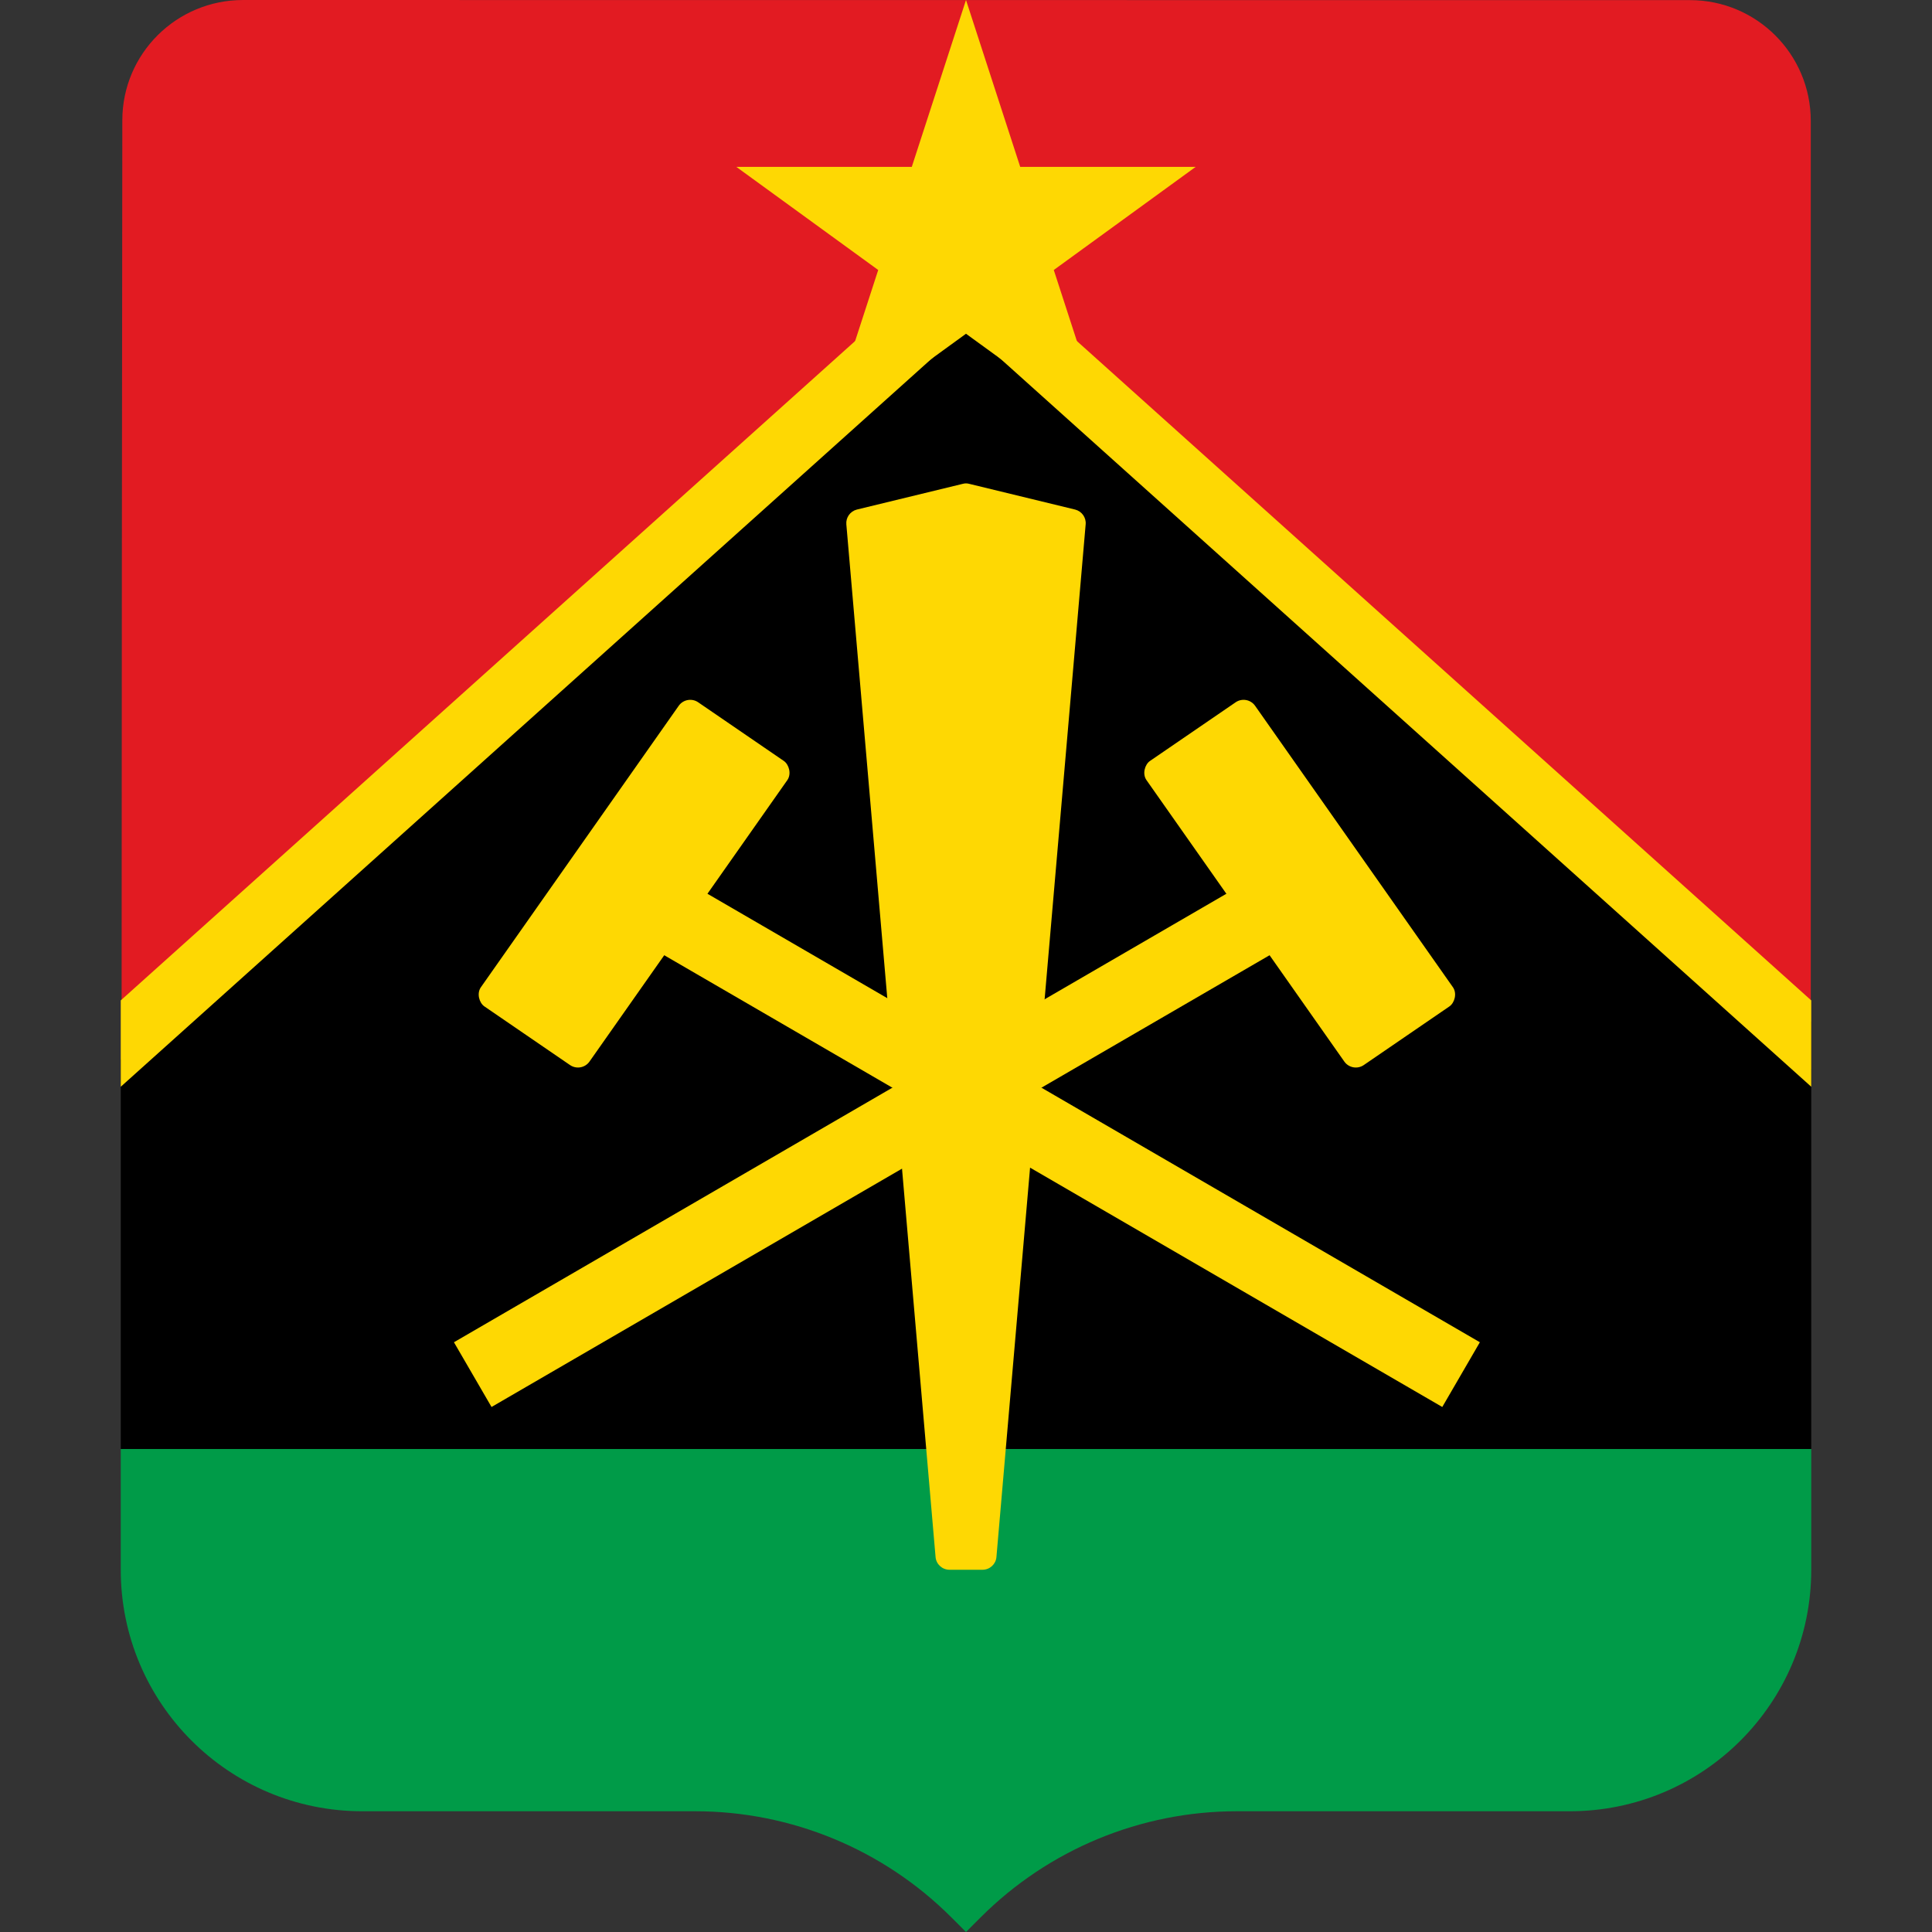 <svg width="16" height="16" viewBox="0 0 16 16" fill="none" xmlns="http://www.w3.org/2000/svg">
<rect x="0" y="0" width="16" height="16" fill="#333333" stroke="none"/>
<g clip-path="url(#clip0_1_1946)">
<path d="M1 12V8.776L8.039 2L15 8.462V12H1Z" fill="black"/>
<path d="M14.754 8.578C14.838 8.667 14.926 8.754 15 8.851C14.924 8.767 14.836 8.692 14.763 8.607L14.754 8.578Z" fill="white"/>
<path d="M7.298 7.17C7.328 7.191 7.317 7.26 7.305 7.295C7.276 7.269 7.288 7.206 7.298 7.17Z" fill="black"/>
<path d="M1.013 0.997C1.013 0.445 1.461 3.14527e-05 2.013 7.0281e-05L13.996 0.001C14.548 0.001 14.996 0.449 14.996 1.001V8.848L8 2.5C8 2.5 3.296 6.384 1.15 8.702C1.105 8.75 1.062 8.798 1.02 8.848C1.004 8.751 1.007 8.653 1.007 8.555C1.007 6.442 1.011 2.76 1.013 0.997Z" fill="#E21B22"/>
<path d="M15 12H1V13C1 14.105 1.895 15 3 15H5.757C6.553 15 7.316 15.316 7.879 15.879L8 16L8.121 15.879C8.684 15.316 9.447 15 10.243 15H13C14.105 15 15 14.105 15 13V12Z" fill="#009B48"/>
<path d="M1 8.285L8 2V2.715L1 9V8.285Z" fill="#FED803"/>
<path d="M15 8.285L8 2V2.715L15 9V8.285Z" fill="#FED803"/>
<path d="M3.915 11.384L10.78 7.398" stroke="#FED803" stroke-width="0.62"/>
<rect width="3.079" height="1.09" rx="0.115" transform="matrix(0.575 0.818 -0.825 0.565 10.328 5.751)" fill="#FED803"/>
<path d="M12.1 11.384L5.235 7.398" stroke="#FED803" stroke-width="0.62"/>
<rect width="3.079" height="1.09" rx="0.115" transform="matrix(-0.575 0.818 0.825 0.565 5.687 5.751)" fill="#FED803"/>
<path d="M7.009 4.342C7.004 4.286 7.041 4.234 7.096 4.22L7.973 4.007C7.991 4.002 8.009 4.002 8.027 4.007L8.904 4.22C8.959 4.234 8.996 4.286 8.991 4.342L8.252 12.895C8.247 12.954 8.197 13 8.137 13H7.863C7.803 13 7.753 12.954 7.748 12.895L7.009 4.342Z" fill="#FED803"/>
<path d="M8 0L8.449 1.382H9.902L8.727 2.236L9.176 3.618L8 2.764L6.824 3.618L7.273 2.236L6.098 1.382H7.551L8 0Z" fill="#FED803"/>
</g>
<defs>
<clipPath id="clip0_1_1946">
<rect width="16" height="16" fill="white"/>
</clipPath>
</defs>
</svg>
